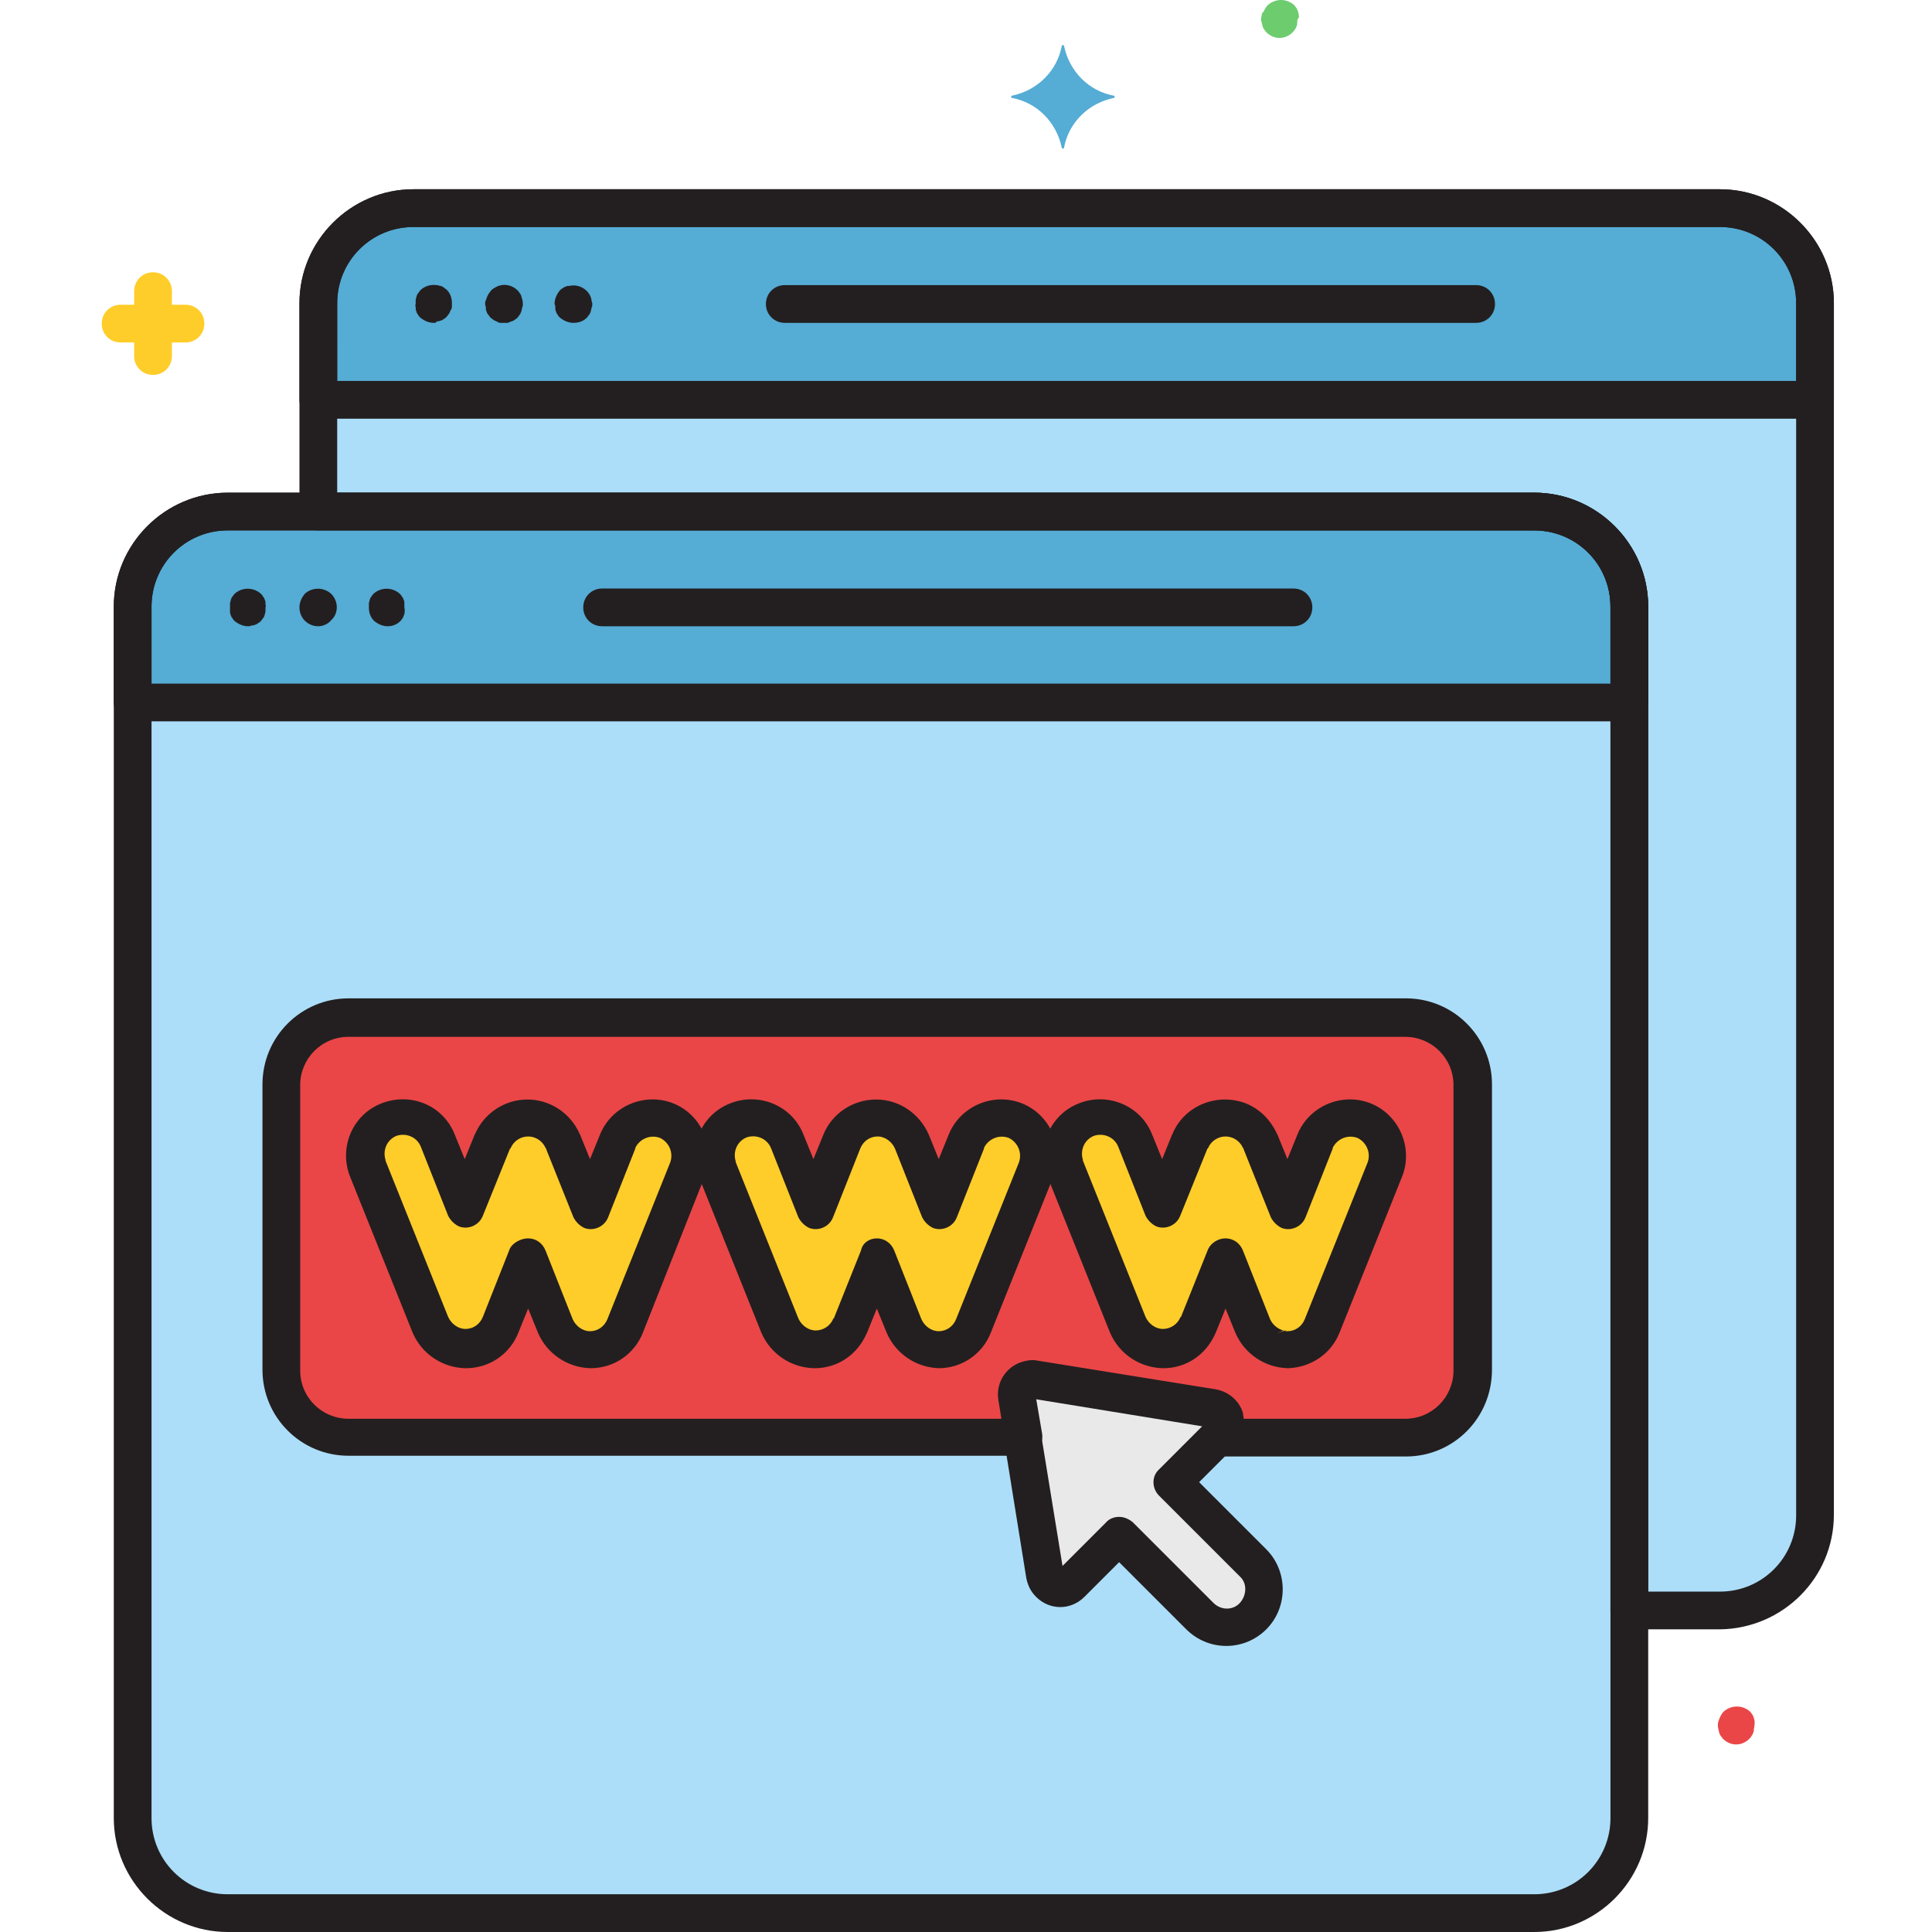 <svg height="511pt" viewBox="-26 0 511 511.95" width="511pt" xmlns="http://www.w3.org/2000/svg"><path d="m429.273 55.352h-346.199c-13.801 0-25.199 11.199-25.199 25.199v55.199h322.199c13.801 0 25.199 11.199 25.199 25.199v266h24c13.801 0 25.203-11.199 25.203-25.199v-321.398c-.203-13.801-11.402-25-25.203-25zm0 0" fill="#acdef9"/><path d="m33.875 135.551h346.199c14 0 25.199 11.199 25.199 25.199v321c0 14-11.199 25.199-25.199 25.199h-346.199c-14 0-25.199-11.199-25.199-25.199v-321c0-14 11.199-25.199 25.199-25.199zm0 0" fill="#acdef9"/><path d="m294.875 373.148-47.199-7.598c-2.199-.402-4.199 1.199-4.602 3.398v1.199l7.602 47.203c.398 2.199 2.398 3.797 4.598 3.398.801-.199 1.602-.602 2.203-1.199l12.797-12.801 21.402 21.398c4 3.801 10.199 3.801 14.199 0 3.801-3.797 3.801-10.199 0-14l-21.398-21.398 12.797-12.801c1.602-1.598 1.602-4.199 0-5.801-.797-.398-1.598-.797-2.398-1zm0 0" fill="#e9e9ea"/><path d="m429.273 55.352h-346.199c-13.801 0-25.199 11.199-25.199 25.199v25.398h396.602v-25.598c-.203-13.801-11.402-25-25.203-25zm0 0" fill="#55acd5"/><path d="m298.477 436.148c-4 0-7.801-1.598-10.602-4.398l-17.801-17.801-9.199 9.199c-3.602 3.602-9.199 3.602-12.801 0-1.398-1.398-2.199-3-2.598-5l-7.602-47.199c-.801-5 2.602-9.598 7.602-10.398 1-.199 2-.199 2.797 0l47.203 7.598c5 .801 8.398 5.402 7.598 10.402-.398 1.801-1.199 3.598-2.598 5l-9.203 9.199 17.801 17.801c5.801 5.801 5.801 15.398 0 21.199-2.801 2.801-6.598 4.398-10.598 4.398zm-28.402-34.199c1.402 0 2.602.602 3.602 1.402l21.398 21.398c2 2 5.199 2 7 0s2-5.199 0-7l-21.398-21.398c-2-2-2-5.203 0-7l11.398-11.402-44.199-7.199 7.199 44.199 11.402-11.398c1-1.199 2.398-1.602 3.598-1.602zm24-23.801" fill="#231f20"/><path d="m346.074 269.551h-280.199c-9.801 0-17.801 8-17.801 17.801v75.598c0 9.801 8 17.801 17.801 17.801h178.801l-1.801-10.801c-.398-2.199 1.199-4.199 3.398-4.598h1.203l47.199 7.598c2.199.402 3.801 2.402 3.398 4.602-.199.801-.598 1.598-1.199 2.199l-.801.801h49.801c9.801 0 17.801-8 17.801-17.801v-75.602c.199-9.598-7.801-17.598-17.602-17.598zm0 0" fill="#ea4647"/><path d="m150.273 296.949c-5.199-2-11 .402-13 5.602l-7.199 18.199-7.199-18.199s0 0 0-.199c-2.199-5-8-7.602-13-5.402-2.398 1-4.398 3-5.398 5.402v.199l-7.203 18.199-7.199-18.199c-2-5.199-7.801-7.801-13-5.801s-7.801 7.801-5.801 13v.199l16.602 41.402c1.602 3.797 5.199 6.199 9.199 6.199s7.801-2.602 9.199-6.199l7.203-18.203 7.199 18.203c1.598 3.797 5.199 6.199 9.199 6.199s7.801-2.602 9.199-6.199l16.801-41.402c2-5.199-.602-11-5.602-13zm0 0" fill="#ffcd29"/><path d="m242.676 296.949c-5.199-2-11 .402-13 5.602l-7.199 18.199-7.203-18.199c-1.598-3.801-5.199-6.199-9.199-6.199s-7.801 2.598-9.199 6.199l-7.199 18.199-7.199-18.199c-2-5.199-7.801-7.801-13-5.801-5.203 2-7.801 7.801-5.801 13v.199l16.598 41.402c1.602 3.797 5.203 6.199 9.203 6.199s7.598-2.402 9.199-6.199c0 0 0 0 0-.203l7.199-18.199 7.199 18.199c1.602 3.801 5.199 6.203 9.199 6.203s7.801-2.602 9.203-6.203l16.598-41.398c2.199-5-.398-10.801-5.398-12.801zm0 0" fill="#ffcd29"/><path d="m335.074 296.949c-5.199-2-11 .402-13 5.602l-7.199 18.199-7.199-18.199s0 0 0-.199c-2.199-5-8-7.602-13-5.402-2.402 1-4.402 3-5.402 5.402v.199l-7.199 18.199-7.199-18.199c-2-5.199-7.801-7.801-13-5.801s-7.801 7.801-5.801 13v.199l16.602 41.402c1.598 3.797 5.199 6.199 9.199 6.199s7.602-2.402 9.199-6.199c0 0 0 0 0-.203l7.199-18.199 7.203 18.199c1.598 3.801 5.199 6.203 9.199 6.203s7.801-2.602 9.199-6.203l16.602-41.398c2.199-5-.203-10.801-5.402-12.801zm0 0" fill="#ffcd29"/><path d="m380.074 135.551h-346.199c-13.801 0-25.199 11.199-25.199 25.199v25.602h396.598v-25.602c-.199-14-11.398-25.199-25.199-25.199zm0 0" fill="#55acd5"/><path d="m429.273 431.75h-24c-2.797 0-5-2.199-5-5v-266c0-11.199-9-20.199-20.199-20.199h-322.199c-2.801 0-5-2.199-5-5v-55.199c0-16.602 13.602-30.203 30.199-30.203h346.199c16.602 0 30.203 13.602 30.203 30.203v321c0 16.797-13.602 30.199-30.203 30.398zm-19-10h19c11.203 0 20.203-9 20.203-20.199v-321.199c0-11.203-9-20.203-20.203-20.203h-346.199c-11.199 0-20.199 9-20.199 20.203v50.199h317.199c16.602 0 30.199 13.598 30.199 30.199zm0 0" fill="#231f20"/><path d="m22.676 80.75h-3.602v-3.602c0-2.797-2.199-5-5-5s-5 2.203-5 5v3.602h-3.598c-2.801 0-5 2.199-5 5s2.199 5 5 5h3.598v3.602c0 2.797 2.199 5 5 5s5-2.203 5-5v-3.602h3.602c2.801 0 5-2.199 5-5s-2.199-5-5-5zm0 0" fill="#ffcd29"/><path d="m317.676 3.949c0-.398-.199-.598-.199-1-.203-.199-.203-.598-.402-.801-.199-.199-.398-.598-.598-.797-2-1.801-5-1.801-7 0-.203.199-.402.398-.602.797-.199.203-.398.602-.398.801-.402.402-.602.602-.602 1 0 .402-.199.602-.199 1 0 .402 0 .602.199 1 0 .402.199.602.199 1 .199.402.199.602.402.801.199.199.398.602.598.801 2 2 5 2 7 0 .199-.199.402-.402.602-.801.199-.199.398-.602.398-.801.199-.199.199-.598.199-1 0-.398 0-.598.203-1 .398-.398.199-.801.199-1zm0 0" fill="#6dcc6d"/><path d="m438.477 456.148c0-.398-.203-.598-.203-1-.199-.199-.199-.598-.398-.797-.199-.203-.398-.602-.602-.801-2-1.801-5-1.801-7 0-.199.199-.398.398-.598.801-.402.598-.602 1.199-.801 1.797-.199.602-.199 1.402 0 2 0 .402.199.602.199 1 .199.402.199.602.402.801.199.199.398.602.598.801 2 2 5 2 7 0 .199-.199.402-.398.602-.801.199-.199.398-.598.398-.801.199-.199.199-.598.199-1 .203-.797.203-1.398.203-2zm0 0" fill="#ea4647"/><path d="m268.676 25.352c-6.602-1.203-11.801-6.402-13.199-13.203 0-.199-.203-.199-.402-.199s-.199.199-.199.199c-1.199 6.602-6.398 11.801-13.199 13.203-.199 0-.199.199-.199.398s.199.199.199.199c6.598 1.199 11.801 6.402 13.199 13.199 0 .203.199.203.398.203.203 0 .203-.203.203-.203 1.199-6.598 6.398-11.797 13.199-13.199.199 0 .199-.199.199-.398 0 0 0-.199-.199-.199zm0 0" fill="#55acd5"/><g fill="#231f20"><path d="m380.074 511.949h-346.199c-16.602 0-30.199-13.598-30.199-30.199v-321c0-16.602 13.598-30.199 30.199-30.199h346.199c16.602 0 30.199 13.598 30.199 30.199v321c0 16.602-13.598 30.199-30.199 30.199zm-346.199-371.398c-11.199 0-20.199 9-20.199 20.199v321c0 11.199 9 20.199 20.199 20.199h346.199c11.199 0 20.199-9 20.199-20.199v-321c0-11.199-9-20.199-20.199-20.199zm0 0"/><path d="m39.273 165.949c-1.398 0-2.598-.598-3.598-1.398-.199-.199-.402-.402-.602-.801-.199-.199-.398-.602-.398-.801-.199-.398-.199-.598-.199-1 0-.398 0-.598 0-1 0-.398 0-.598 0-1 0-.398.199-.598.199-1 .199-.398.199-.598.398-.801.199-.199.402-.598.602-.797 2-1.801 5-1.801 7 0 .199.199.398.398.598.797.203.203.402.602.402.801.199.199.199.602.199 1 0 .402.199.602 0 1v1c0 .402-.199.602-.199 1-.199.402-.199.602-.402.801-.199.199-.398.602-.598.801s-.402.398-.801.598c-.199.203-.602.402-.801.402-.398.199-.598.199-1 .199-.199.199-.398.199-.801.199zm0 0"/><path d="m57.875 165.949c-2.801 0-5-2.199-5-5 0-1.398.602-2.598 1.398-3.598 2-1.801 5-1.801 7 0 2 2 2 5.199 0 7-.797 1-2.199 1.598-3.398 1.598zm0 0"/><path d="m76.273 165.949c-1.398 0-2.598-.598-3.598-1.398-1-1-1.402-2.199-1.402-3.602 0-.398 0-.598 0-1 0-.398.203-.598.203-1 .199-.398.199-.598.398-.801.199-.199.398-.598.602-.797 2-1.801 5-1.801 7 0 .199.199.398.398.598.797.199.203.402.602.402.801.199.199.199.602.199 1v1c.598 2.602-1.602 5-4.402 5zm0 0"/><path d="m454.477 110.949h-396.602c-2.801 0-5-2.199-5-5v-25.598c0-16.602 13.602-30.203 30.199-30.203h346.199c16.602 0 30.203 13.602 30.203 30.203v25.598c0 2.801-2.402 5-5 5zm-391.602-10h386.602v-20.598c0-11.203-9-20.203-20.203-20.203h-346.199c-11.199 0-20.199 9-20.199 20.203zm0 0"/><path d="m88.477 85.551c-1.402 0-2.602-.602-3.602-1.402-.199-.199-.398-.398-.602-.797-.199-.203-.398-.602-.398-.801-.199-.402-.199-.602-.199-1 0-.402-.199-.602 0-1 0-.402 0-.602 0-1 0-.402.199-.602.199-1 .199-.402.199-.602.398-.801.203-.199.402-.602.602-.801 1.199-1.199 2.801-1.598 4.398-1.398.402 0 .602.199 1 .199.402.199.602.199.801.398.199.203.602.402.801.602 1 1 1.398 2.199 1.398 3.602v1c0 .398-.199.598-.398 1-.199.398-.199.598-.398.797-.203.203-.402.602-.602.801s-.398.402-.801.602c-.199.199-.598.398-.801.398-.398.199-.598.199-1 .199-.199.402-.398.402-.797.402zm0 0"/><path d="m107.074 85.551c-.398 0-.598 0-1 0-.398 0-.598-.199-1-.402-.398-.199-.598-.199-.801-.398-.199-.199-.598-.398-.797-.602-.203-.199-.402-.598-.602-.797-.199-.203-.398-.602-.398-.801-.203-.199-.203-.602-.203-1 0-.402-.199-.602-.199-1 0-.402 0-.602.199-1 .203-.602.402-1.199.801-1.801.199-.199.402-.602.602-.801s.398-.398.801-.598c2-1.402 4.598-1 6.199.598.199.199.398.402.598.801.203.199.402.602.402.801.199.598.398 1.199.398 2 0 .398 0 .598-.199 1 0 .398-.199.598-.199 1-.199.199-.199.598-.402.801-.199.199-.398.598-.598.797-.199.203-.402.402-.801.602-.199.199-.602.398-.801.398-.398.203-.598.203-1 .402-.398 0-.801 0-1 0zm0 0"/><path d="m125.477 85.551c-1.402 0-2.602-.602-3.602-1.402-.199-.199-.398-.398-.602-.797-.199-.203-.398-.602-.398-.801-.199-.199-.199-.602-.199-1 0-.402 0-.602-.199-1 0-1.402.598-2.602 1.398-3.602.199-.199.398-.398.801-.598.199-.203.598-.402.801-.402.199-.199.598-.199 1-.199 2.598-.602 5.398 1.199 5.797 3.801 0 .398.203.598.203 1 0 .398 0 .598-.203 1 0 .398-.199.598-.199 1-.199.398-.199.598-.398.801-.199.199-.402.598-.602.797-1 1-2.199 1.402-3.598 1.402zm0 0"/><path d="m364.676 85.551h-183.199c-2.801 0-5-2.199-5-5s2.199-5 5-5h183.199c2.801 0 5 2.199 5 5s-2.199 5-5 5zm0 0"/><path d="m316.273 165.949h-183.199c-2.801 0-5-2.199-5-5s2.199-5 5-5h183.199c2.801 0 5 2.199 5 5s-2.199 5-5 5zm0 0"/><path d="m346.074 385.949h-49.801c-2.797 0-5-2.199-5-5 0-1.199.402-2.199 1-3.199l-44.199-7.199 1.602 9.398c.398 2.801-1.402 5.199-4.199 5.801-.203 0-.602 0-.801 0h-178.801c-12.602 0-22.801-10.199-22.801-22.801v-75.598c0-12.602 10.199-22.801 22.801-22.801h280.199c12.602 0 22.801 10.199 22.801 22.801v75.598c0 12.801-10.199 23-22.801 23zm-43-10h42.801c7.199 0 12.801-5.801 12.801-12.801v-75.598c0-7.199-5.801-12.801-12.801-12.801h-280c-7.199 0-12.801 5.801-12.801 12.801v75.598c0 7.203 5.801 12.801 12.801 12.801h173l-.801-5c-.801-5 2.602-9.598 7.602-10.398 1-.199 2-.199 2.801 0l47.199 7.598c3.398.602 6.199 3 7.199 6.203 0 .598.199 1 .199 1.598zm0 0"/><path d="m130.074 362.551h-.199c-6-.199-11.398-3.801-13.801-9.402l-2.598-6.398-2.602 6.398c-2.199 5.602-7.602 9.402-13.801 9.402-.199 0-.199 0-.398 0-6-.199-11.402-3.801-13.801-9.402l-16.602-41.398c-3-7.602.602-16.398 8.402-19.398s16.398.598 19.398 8.398l2.602 6.398 2.598-6.398c0-.199.203-.199.203-.398 2.398-5.402 7.797-9 13.797-9s11.402 3.598 13.801 9c0 .199.199.199.199.398l2.602 6.398 2.602-6.398c3-7.602 11.797-11.398 19.398-8.398s11.398 11.797 8.398 19.398l-16.398 41.398c-2.199 5.602-7.602 9.402-13.801 9.402zm-16.598-34.402c2 0 3.797 1.203 4.598 3.203l7.199 18.199c.801 1.801 2.602 3.199 4.602 3.199s3.801-1.199 4.602-3.199l16.598-41.402c1-2.598-.199-5.398-2.598-6.598-2.602-1-5.402.199-6.602 2.598v.203l-7.199 18.199c-1 2.598-4 3.801-6.402 2.801-1.199-.602-2.199-1.602-2.797-2.801l-7.203-18c0-.199 0-.199-.199-.402-.801-1.797-2.598-3-4.598-3s-3.801 1.203-4.602 3c0 0 0 .203-.199.203l-7.199 17.797c-1 2.602-4 3.801-6.402 2.801-1.199-.598-2.199-1.598-2.801-2.801l-7.199-18.199c-1-2.598-3.801-3.801-6.398-3-2.602 1-3.801 3.801-3 6.402v.199l16.598 41.398c.801 1.801 2.602 3.199 4.602 3.199s3.801-1.199 4.602-3.199l7.199-18.199c.801-1.398 2.801-2.602 4.801-2.602zm0 0"/><path d="m222.477 362.551h-.203c-6-.199-11.398-3.801-13.797-9.402l-2.602-6.398-2.602 6.398c0 .203-.199.203-.199.402-2.398 5.398-7.598 9-13.598 9-.203 0-.203 0-.402 0-6-.199-11.398-3.801-13.801-9.402l-16.598-41.398c-3-7.602.598-16.398 8.398-19.398 7.602-3 16.402.598 19.402 8.398l2.598 6.398 2.602-6.398c2.199-5.602 7.801-9.398 14-9.398s11.598 3.797 14 9.398l2.598 6.398 2.602-6.398c3-7.602 11.801-11.398 19.398-8.398 7.602 3 11.402 11.797 8.402 19.398l-16.602 41.398c-2.199 5.602-7.598 9.402-13.801 9.402zm-16.602-34.402c2 0 3.801 1.203 4.602 3.203l7.199 18.199c.801 1.801 2.598 3.199 4.598 3.199s3.801-1.199 4.602-3.199l16.602-41.402c1-2.598-.203-5.398-2.602-6.598-2.602-1-5.398.199-6.602 2.598v.203l-7.199 18.199c-1 2.598-4 3.801-6.398 2.801-1.199-.602-2.199-1.602-2.801-2.801l-7.199-18.199c-.801-1.801-2.602-3.203-4.602-3.203s-3.801 1.203-4.598 3.203l-7.203 18.199c-1 2.598-4 3.801-6.398 2.801-1.199-.602-2.199-1.602-2.801-2.801l-7.199-18.199c-1-2.602-3.801-3.801-6.398-3-2.602 1-3.801 3.797-3 6.398v.199l16.598 41.402c.801 1.797 2.602 3.199 4.602 3.199s3.801-1.199 4.598-3c0 0 0-.199.203-.199l7.199-18c.398-2 2.199-3.203 4.199-3.203zm0 0"/><path d="m314.676 362.551c-6-.199-11.402-3.801-13.801-9.402l-2.602-6.398-2.598 6.398c0 .203-.199.203-.199.402-2.402 5.398-7.602 9-13.602 9-.199 0-.199 0-.398 0-6-.199-11.402-3.801-13.801-9.402l-16.602-41.398c-3-7.602.602-16.398 8.402-19.398 7.598-3 16.398.598 19.398 8.398l2.602 6.398 2.598-6.398c0-.199.199-.199.199-.398 3.203-7.602 12.203-11 19.801-7.801 3.602 1.598 6.199 4.398 7.801 7.801 0 .199.199.199.199.398l2.602 6.398 2.598-6.398c3-7.602 11.801-11.398 19.402-8.398 7.598 3 11.398 11.797 8.398 19.398l-16.598 41.398c-2.203 5.602-7.602 9.203-13.602 9.402.199 0 0 0-.199 0zm-.199-10c-1 0-2 .398-2.602 1 .602-.602 1.602-.801 2.602-1zm-16.203-24.402c2 0 3.801 1.203 4.602 3.203l7.199 18.199c.801 1.801 2.602 3 4.402 3.199h.199c2 0 3.801-1.199 4.598-3.199l16.602-41.402c1-2.598-.199-5.398-2.602-6.598-2.598-1-5.398.199-6.598 2.598v.203l-7.199 18.199c-1 2.598-4 3.801-6.402 2.801-1.199-.602-2.199-1.602-2.801-2.801l-7.199-18c0-.199 0-.199-.199-.402-.801-1.797-2.602-3-4.602-3s-3.797 1.203-4.598 3c0 0 0 .203-.199.203l-7.203 17.797c-1 2.602-4 3.801-6.398 2.801-1.199-.598-2.199-1.598-2.801-2.801l-7.199-18.199c-1-2.598-3.801-3.801-6.398-3-2.602 1-3.801 3.801-3 6.402v.199l16.598 41.398c.801 1.801 2.602 3.199 4.602 3.199s3.801-1.199 4.598-3c0 0 0-.199.203-.199l7.199-18c.801-1.598 2.598-2.801 4.598-2.801zm0 0"/><path d="m405.273 191.148h-396.598c-2.801 0-5-2.199-5-5v-25.398c0-16.602 13.598-30.199 30.199-30.199h346.199c16.602 0 30.199 13.598 30.199 30.199v25.602c0 2.598-2.199 4.797-5 4.797zm-391.598-10h386.598v-20.398c0-11.199-9-20.199-20.199-20.199h-346.199c-11.199 0-20.199 9-20.199 20.199zm0 0"/></g></svg>